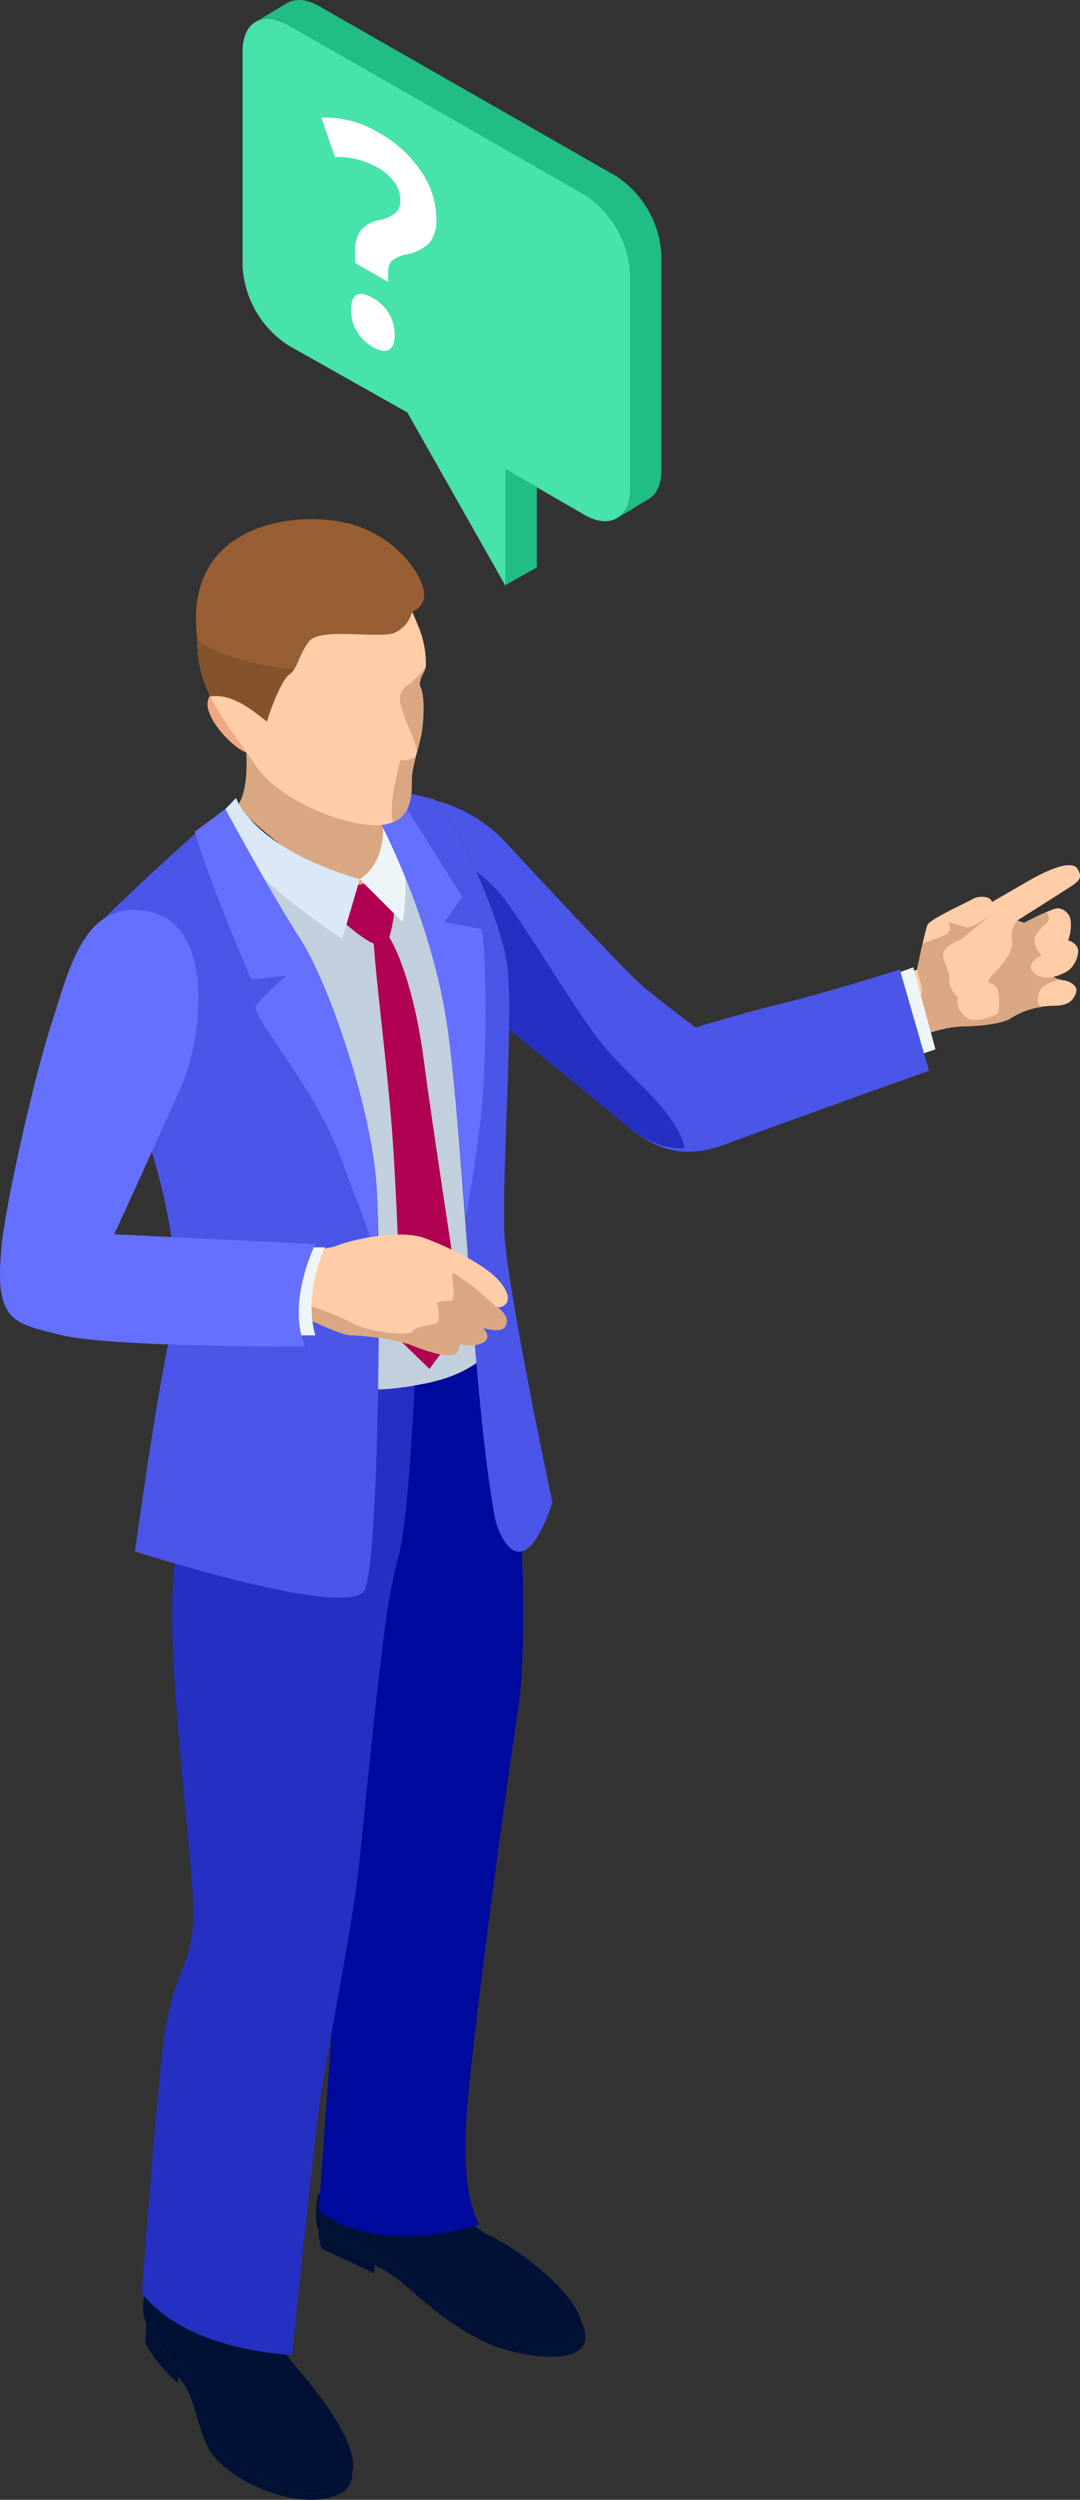 <svg xmlns="http://www.w3.org/2000/svg" width="150.402" height="347.881" viewBox="0 0 150.402 347.881"><rect x="0" y="0" width="150.402" height="347.881" fill="#333333" stroke="none"/><g transform="translate(-283.142 -87.721)"><g transform="translate(283.142 87.721)"><g transform="translate(0 72.25)"><g transform="translate(43.997 230.863)"><path d="M321.805,300.519c3.687,2.133,6.171,6.008,13.548,9.739,4.286,2.165,14.643,3.89,14.24-.857a4.1,4.1,0,0,0-.15-.794,6.228,6.228,0,0,1,.626,2.048c.405,4.751-9.949,3.026-14.235.858-7.378-3.732-9.863-7.605-13.547-9.74-.457-.262-1.009-.554-1.591-.851v1.152l-7.357-3.446a7.942,7.942,0,0,1-.417-2.638C313.866,296.815,319.206,299.01,321.805,300.519Z" transform="translate(-312.554 -288.823)" fill="#001135"/><path d="M330.713,291.179a18.452,18.452,0,0,0,2.57,5.171,12.389,12.389,0,0,0,3.4,2.755c4.255,1.913,12.668,8.294,13.034,12.653.4,4.747-9.953,3.021-14.24.857-7.378-3.73-9.861-7.605-13.548-9.739-2.792-1.624-8.762-4.034-9.024-4.694a10.349,10.349,0,0,1,.14-4.936C324.449,300.149,327.066,291.936,330.713,291.179Z" transform="translate(-312.674 -291.179)" fill="#001135"/></g><g transform="translate(19.878 245.593)"><path d="M313.825,303.977c-.268,2.82,2.613,6.886,2.862,7.208,1.482,1.907,13.5,14.886,7.349,18.064s-16.486-2.281-18.658-6.895-1.8-7.738-4.56-10.5c-1.634-1.631-3.6-3.8-4.216-6.515a7.238,7.238,0,0,1,.635-4.224c.326-.711,3.559,5.859,6.819,6.332C306.935,307.87,311.693,304.94,313.825,303.977Z" transform="translate(-296.484 -301.066)" fill="#001135"/><path d="M300.692,310.04c2.758,2.758,2.384,5.883,4.56,10.5s12.511,10.074,18.658,6.895a3.011,3.011,0,0,0,1.612-1.911,3.07,3.07,0,0,1-1.566,2.859c-5.818,3.014-16.47-2.078-18.53-6.445-2-4.253-1.727-7.173-4.124-9.734l-.066.825a20.306,20.306,0,0,1-4.5-5.514l.128-2.732A16.172,16.172,0,0,0,300.692,310.04Z" transform="translate(-296.359 -299.248)" fill="#001135"/></g><path d="M317.48,235.243l-.034-17.07s15.315,1.989,21.68-6.029c0,0,3.884,37.338,1.523,52.9s-5.439,39.687-6.162,46.53-2.475,18.348.784,24.787c0,0-13.839,4.648-22.331-1.94l2.254-31.335Z" transform="translate(-268.547 -99.027)" fill="#000a9c"/><path d="M334.41,217.818s-.79,18.873-2.242,24.23a83.161,83.161,0,0,0-1.941,10.245c-1.406,10.645-3.108,28.683-3.616,33.139-1.007,8.766-4.4,25.8-5.305,31.745s-3.979,36.094-3.979,36.094-14.533-.384-20.929-8.589c0,0,1.961-26.645,3.072-35.308s3.5-9.684,4.057-15.72c.518-5.739-3-29.477-2.9-44.186s5.558-34.841,5.558-34.841S309.069,221.412,334.41,217.818Z" transform="translate(-276.648 -97.811)" fill="#2530c2"/><g transform="translate(29.658 30.356)"><path d="M330.335,167.89s8.356,24.346,8.255,34.309,2.573,34.13,2.573,34.13-1.967,3.815-9.858,5.24a39.907,39.907,0,0,1-13.1.456s-10.225-44.721-12.666-51.115,1.365-24.016,1.365-24.016,8.695,7.908,15.771,5.179S330.335,167.89,330.335,167.89Z" transform="translate(-302.231 -151.548)" fill="#c2cfdc"/><path d="M314.452,174.745s1.168-3.976,3.453-4.851,4.854,2.7,4.854,2.7a17.823,17.823,0,0,1-.742,5.38c1.5,2.457,3.646,8.21,4.828,17.265,1.192,9.113,5.426,36.57,5.426,36.57l-4.663,6.233-3.917-3.808s-.517-20.6-1.457-31.444c-.813-9.365-2.026-18.6-2.376-23.931C317.718,177.957,314.452,174.745,314.452,174.745Z" transform="translate(-297.464 -150.146)" fill="#b00052"/><path d="M306.417,156.593l20.26,8.627s.83,10.5-4.012,11.838-17.4-10.823-17.4-10.823C307.389,163.757,306.417,156.593,306.417,156.593Z" transform="translate(-301.962 -156.593)" fill="#d9a782"/><path d="M319.587,162.848H320.8c3.672,6.975,1.94,16.406,1.94,16.406l-5.974-5.976C321.649,170.039,319.587,162.848,319.587,162.848Z" transform="translate(-296.328 -153.529)" fill="#eef5f9"/><path d="M306.261,162.257s2.2,6.926,17.23,11.311l-2.437,8.27s-12.09-7.523-18-16.212Z" transform="translate(-303.049 -153.819)" fill="#dbe8f5"/></g><path d="M326.535,162.845c2.333,1.442,9.425,16.6,10.207,23.451s-.782,28.82-.471,36.608,6.706,37.825,6.706,37.825c-4.362,12.757-7.637,4.091-8.006,2.123-2.986-15.938-4.3-50.7-6.485-67.365s-10.441-31.273-10.441-31.273l2.561-2.771Z" transform="translate(-266.046 -123.861)" fill="#4b56e8"/><path d="M318.045,163.753l3.842-1.369,8.55,13.606-2.515,3.491s4.508.785,5.109.988.913,14.409.25,23.2c-.371,4.927-1.457,11.8-2.349,16.92-.8-9.6-1.566-18.792-2.446-25.565C326.3,178.359,318.045,163.753,318.045,163.753Z" transform="translate(-266.046 -123.4)" fill="#6570ff"/><g transform="translate(12.77 40.353)"><path d="M310.327,163.3s6.454,11.948,10.4,18.022,10.076,23.736,10.692,34.957c.632,11.44.265,51.321-1.67,55.655s-32.008-5.328-32.008-5.328,3.014-22.268,5.183-31.4-3.243-28.072-6.42-33.1-6.756-19.646-3.511-23.079S309.059,163.814,310.327,163.3Z" transform="translate(-291.713 -163.303)" fill="#4b56e8"/><path d="M301.345,166.451l4.264-3.148s6.454,11.948,10.4,18.022,10.076,23.736,10.692,34.957c.128,2.279.109,5.581-.016,9.441-1.338-4.6-3.87-10.734-4.787-13.338-3.48-9.9-12.777-20.416-12.057-21.654S314.1,186.5,314.1,186.5l-4.875.517S303.572,174.018,301.345,166.451Z" transform="translate(-286.995 -163.303)" fill="#6570ff"/></g><g transform="translate(27.289)"><path d="M307.278,153.56s-1.734-2.163-3.546-1.222-1.259,2.716-.313,4.332,4.326,5.193,5.549,4.092S307.278,153.56,307.278,153.56Z" transform="translate(-300.929 -128.437)" fill="#f1a882"/><path d="M325.468,140.727c2.959,1.7,5.541,6.373,6.762,9.556a13.467,13.467,0,0,1,1.177,5.856c-.077.787-1.217,1.98-.714,2.995s.456,3.984.179,5.913-1.266,4.621-1.4,6.347.536,6.041-3.832,6.777-14.517-3.07-17.97-8.249-7.462-9.392-8-15.662,1.636-11.723,6.884-15.2S320.639,137.957,325.468,140.727Z" transform="translate(-301.39 -135.673)" fill="#ffcda8"/><g transform="translate(27.271 20.597)"><path d="M320.887,159.029c-.073-.2,1.564,0,2.236-.657v0a16.915,16.915,0,0,0-.545,2.717c-.113,1.548.4,5.18-2.643,6.443C319.225,164.829,320.951,159.209,320.887,159.029Z" transform="translate(-319.764 -145.963)" fill="#d9a782"/><path d="M323.607,158.818a30.344,30.344,0,0,1-.712,3.093c-.043-1.2-1.383-3.83-2.071-5.926-.825-2.518.155-2.914,1.3-3.818a18.165,18.165,0,0,0,1.995-2.124c-.173.785-1.168,1.9-.69,2.863C323.937,153.92,323.884,156.889,323.607,158.818Z" transform="translate(-319.395 -150.042)" fill="#d9a782"/></g><path d="M321.509,136.554c7.7,1.389,11.573,7.576,11.7,9.851a2.373,2.373,0,0,1-1.66,2.667,4.227,4.227,0,0,1-2.573,3.02c-2.635.748-10.35-.866-11.844,1.22s-1.457,3.66-2.679,4.525-3.033,6.047-3.07,6.479-4.1-4.082-7.9-3.418a17.128,17.128,0,0,1-1.734-6.095c-.052-.589-.066-1.168-.07-1.742C299.522,137.585,313.807,135.165,321.509,136.554Z" transform="translate(-301.459 -136.217)" fill="#985f35"/><path d="M303.41,155.359a17.128,17.128,0,0,1-1.734-6.095c-.052-.589-.066-1.165-.07-1.74,3.868,2.869,10.759,3.8,13.456,4.063a2.587,2.587,0,0,1-.679.711c-1.219.867-3.033,6.047-3.071,6.479S307.208,154.694,303.41,155.359Z" transform="translate(-301.387 -130.679)" fill="#563317" opacity="0.3" style="mix-blend-mode:multiply;isolation:isolate"/></g><g transform="translate(0 54.368)"><path d="M311.319,205.034s5.2.438,7.6-.493,8.8-2.241,12.139-.982,8.309,3.641,10.28,5.9c2.12,2.436,1.155,3.71-.212,3.71,0,0,2.172,1.441.922,2.853-.621.694-2.954,0-2.954,0s1.366,1.305,0,2.072a4.477,4.477,0,0,1-3.173.174s-.134,1.134-.732,1.415c-1.29.609-4.429-.641-6.467-1.415a34.366,34.366,0,0,0-7.969-1.21c-1.888-.11-5.751-2.369-7.728-2.744a36.8,36.8,0,0,0-6.843.119Z" transform="translate(-271.855 -157.854)" fill="#ffcda8"/><path d="M307.75,209.8c3.984-.229,11.074,2.665,13.271,3.841,2.467,1.315,7.863,1.783,8.248,1.1s3.056-.976,3.468-1.146.225-2.124,0-2.507.782-.682,1.749-.566.352-2.537.352-3.516.971.3,1.87.766,4.247,3.634,4.42,3.634c0,0,2.172,1.441.922,2.853-.621.694-2.954,0-2.954,0s1.366,1.305,0,2.072a4.477,4.477,0,0,1-3.173.174s-.134,1.134-.732,1.415c-1.29.609-4.429-.641-6.467-1.415a34.366,34.366,0,0,0-7.969-1.21c-1.888-.11-5.751-2.369-7.728-2.744a36.8,36.8,0,0,0-6.843.119Z" transform="translate(-271.855 -156.087)" fill="#d9a782"/><path d="M313.043,204.231h2.3s-3.075,6.288-1.35,12.249h-3.681a17.357,17.357,0,0,1-.389-6.506A7.435,7.435,0,0,1,313.043,204.231Z" transform="translate(-270.079 -157.271)" fill="#eef5f9"/><path d="M327.053,219.22s-4.07,8.181-1.414,14.256c0,0-27.168.136-34.076-1.613-2.95-.749-5.7-1.26-7-2.874-1.745-2.162-1.482-5.719-1.26-8.893.386-5.542,4.623-24.306,7.053-31.7s4.511-17.464,13.676-15.421,7.273,17.852,4.258,24.561-9.237,20.322-9.237,20.322Z" transform="translate(-283.142 -172.71)" fill="#6570ff"/></g><g transform="translate(60.73 39.166)"><g transform="translate(59.707 8.984)"><path d="M363.982,185.585l7.269-2.51s1.089-5.4,1.462-6.232,5.734-3.237,6.32-3.608,2.4-.554,2.652.434c0,0,3.173-1.85,5.395-3.115s5.7-2.868,6.534-1.482.063,1.792-1.819,2.995-6.564,4.161-6.564,4.161l.922.34s3.888-2.065,4.75-2.034a1.977,1.977,0,0,1,1.758,1.877,6.012,6.012,0,0,1-.371,2.591s1.573.4,1.387,1.728a3.866,3.866,0,0,1-1.3,2.434,6.94,6.94,0,0,1-2.126.925,3.83,3.83,0,0,0,1.357.462c.526,0,2.16.651,1.788,1.728s-1.043,1.819-3.082,1.819a11.585,11.585,0,0,0-5.891,1.664c-1.168.9-5.149,1.234-6.966,1.2a17.651,17.651,0,0,0-6.691,1.85c-2.066.986-3.669,1.849-3.669,1.849Z" transform="translate(-363.982 -168.536)" fill="#ffcda8"/><path d="M376.266,176.9s-1.88.676-2.129,1.7.959,2.467.833,3.821a3.092,3.092,0,0,0,1.237,2.378c-.557.924.615,3.2,2.372,3.175a9.071,9.071,0,0,0,3.2-.951c.212-1.488.155-3.078-.234-3.614-.74-1.016-1.913-.216-.465-1.849s2.808-2.93,2.622-4.809a3.03,3.03,0,0,1,.74-2.653l.922.34s1.743-.924,3.154-1.527c.2.328.493.933.148,1.342-.493.585-2.221,1.849-1.788,3.114a2.956,2.956,0,0,0,.943,1.573s-2.177.985-1.283,2.22,2.927.8,2.927.8a5.313,5.313,0,0,0,.827.359c-.851.225-2.349.72-2.677,1.462-.46,1.047-.429,2.047.143,2.351h0a10.375,10.375,0,0,0-4.121,1.5c-1.168.9-5.149,1.234-6.966,1.2a17.651,17.651,0,0,0-6.691,1.85c-2.066.986-3.669,1.849-3.669,1.849l-.714-2.078c2.367-1.771,5.661-5.767,5.585-6.493a28.262,28.262,0,0,0-.72-3.018s.38-1.886.77-3.6c.706-.258,1.947-.724,3-1.18a1.107,1.107,0,0,0,.495-1.882s2.644.809,2.743.8c.772-.043,3.522-1.818,3.522-1.818a33.542,33.542,0,0,0-3.05,2.357A9.6,9.6,0,0,1,376.266,176.9Z" transform="translate(-363.192 -166.399)" fill="#d9a782"/></g><path d="M367.043,178.87l2.181-.792,3.089,11.417-3,1.022Z" transform="translate(-302.776 -154.879)" fill="#eef5f9"/><path d="M333.872,185.775c-.755-6.634-7.424-21.041-9.967-23.268v0a20.487,20.487,0,0,1,9.535,5.642c2.3,2.479,16.684,18.027,19.332,20.258s7.287,5.678,7.287,5.678,6.065-1.9,12.191-3.389,16.233-4.687,16.233-4.687l4.067,14.089s-22.118,7.894-28.175,10.177-9.924.858-14.29-2.823c-3.26-2.752-11.866-9.754-16.018-13.124A77.535,77.535,0,0,0,333.872,185.775Z" transform="translate(-323.905 -162.506)" fill="#4b56e8"/><path d="M332.037,182.545c-.383-3.352-2.279-8.693-4.388-13.443a21.66,21.66,0,0,1,4.413,4.508c3.872,5.429,8.315,13.031,12.362,18.56,3.719,5.079,11.1,9.989,12.274,15.5-3.078.057-5.664-1.1-8.45-3.45-3.26-2.752-11.866-9.754-16.018-13.124A77.522,77.522,0,0,0,332.037,182.545Z" transform="translate(-322.071 -159.275)" fill="#2530c2"/></g></g><g transform="translate(33.782)"><path d="M312.131,90.322l41.351,23.648A14,14,0,0,1,359.8,124.9V154.9c0,4.008-2.84,5.648-6.314,3.644l-11.031-6.37v16.263l-13.693-24.168-16.628-9.374a14.005,14.005,0,0,1-6.314-10.929v-30C305.817,89.957,308.66,88.318,312.131,90.322Z" transform="translate(-305.817 -86.866)" fill="#48e2ab"/><path d="M359.149,155.752V125.757a14,14,0,0,0-6.314-10.932L311.484,91.177a4.488,4.488,0,0,0-4.344-.486v0l4.215-2.536c1.143-.67,2.732-.584,4.475.422l41.353,23.649a14,14,0,0,1,6.312,10.932v29.993c0,2.084-.767,3.526-1.987,4.152l-4.161,2.5v0C358.456,159.122,359.149,157.726,359.149,155.752Z" transform="translate(-305.17 -87.721)" fill="#22bc85"/><path d="M330.407,131.555l4.346,2.51v11.151l-4.346,2.43Z" transform="translate(-293.773 -66.251)" fill="#22bc85"/></g></g><g transform="translate(327.893 104.062)"><path d="M317.87,118.937v-1.484a5.084,5.084,0,0,1,.714-2.939,4.475,4.475,0,0,1,2.606-1.523,5.253,5.253,0,0,0,2.4-1.061,2.452,2.452,0,0,0,.583-1.77,4.17,4.17,0,0,0-.833-2.469,7.286,7.286,0,0,0-2.33-2.026,11.383,11.383,0,0,0-5.941-1.463l-1.892-5.485a14.4,14.4,0,0,1,8.218,2.235,16.623,16.623,0,0,1,5.69,5.271,11.742,11.742,0,0,1,2.111,6.516,5.293,5.293,0,0,1-.869,3.309,5.937,5.937,0,0,1-3.3,1.7,4.912,4.912,0,0,0-2.111.95,2.514,2.514,0,0,0-.441,1.686v1.205Zm-.557,6.54c0-1.123.261-1.824.782-2.095s1.28-.125,2.276.45A6.036,6.036,0,0,1,322.6,126a5.78,5.78,0,0,1,.79,2.987q0,1.584-.8,2.035c-.532.3-1.274.179-2.223-.371a6.132,6.132,0,0,1-2.259-2.2A5.777,5.777,0,0,1,317.313,125.477Z" transform="translate(-313.18 -98.69)" fill="#fff"/></g></g></svg>